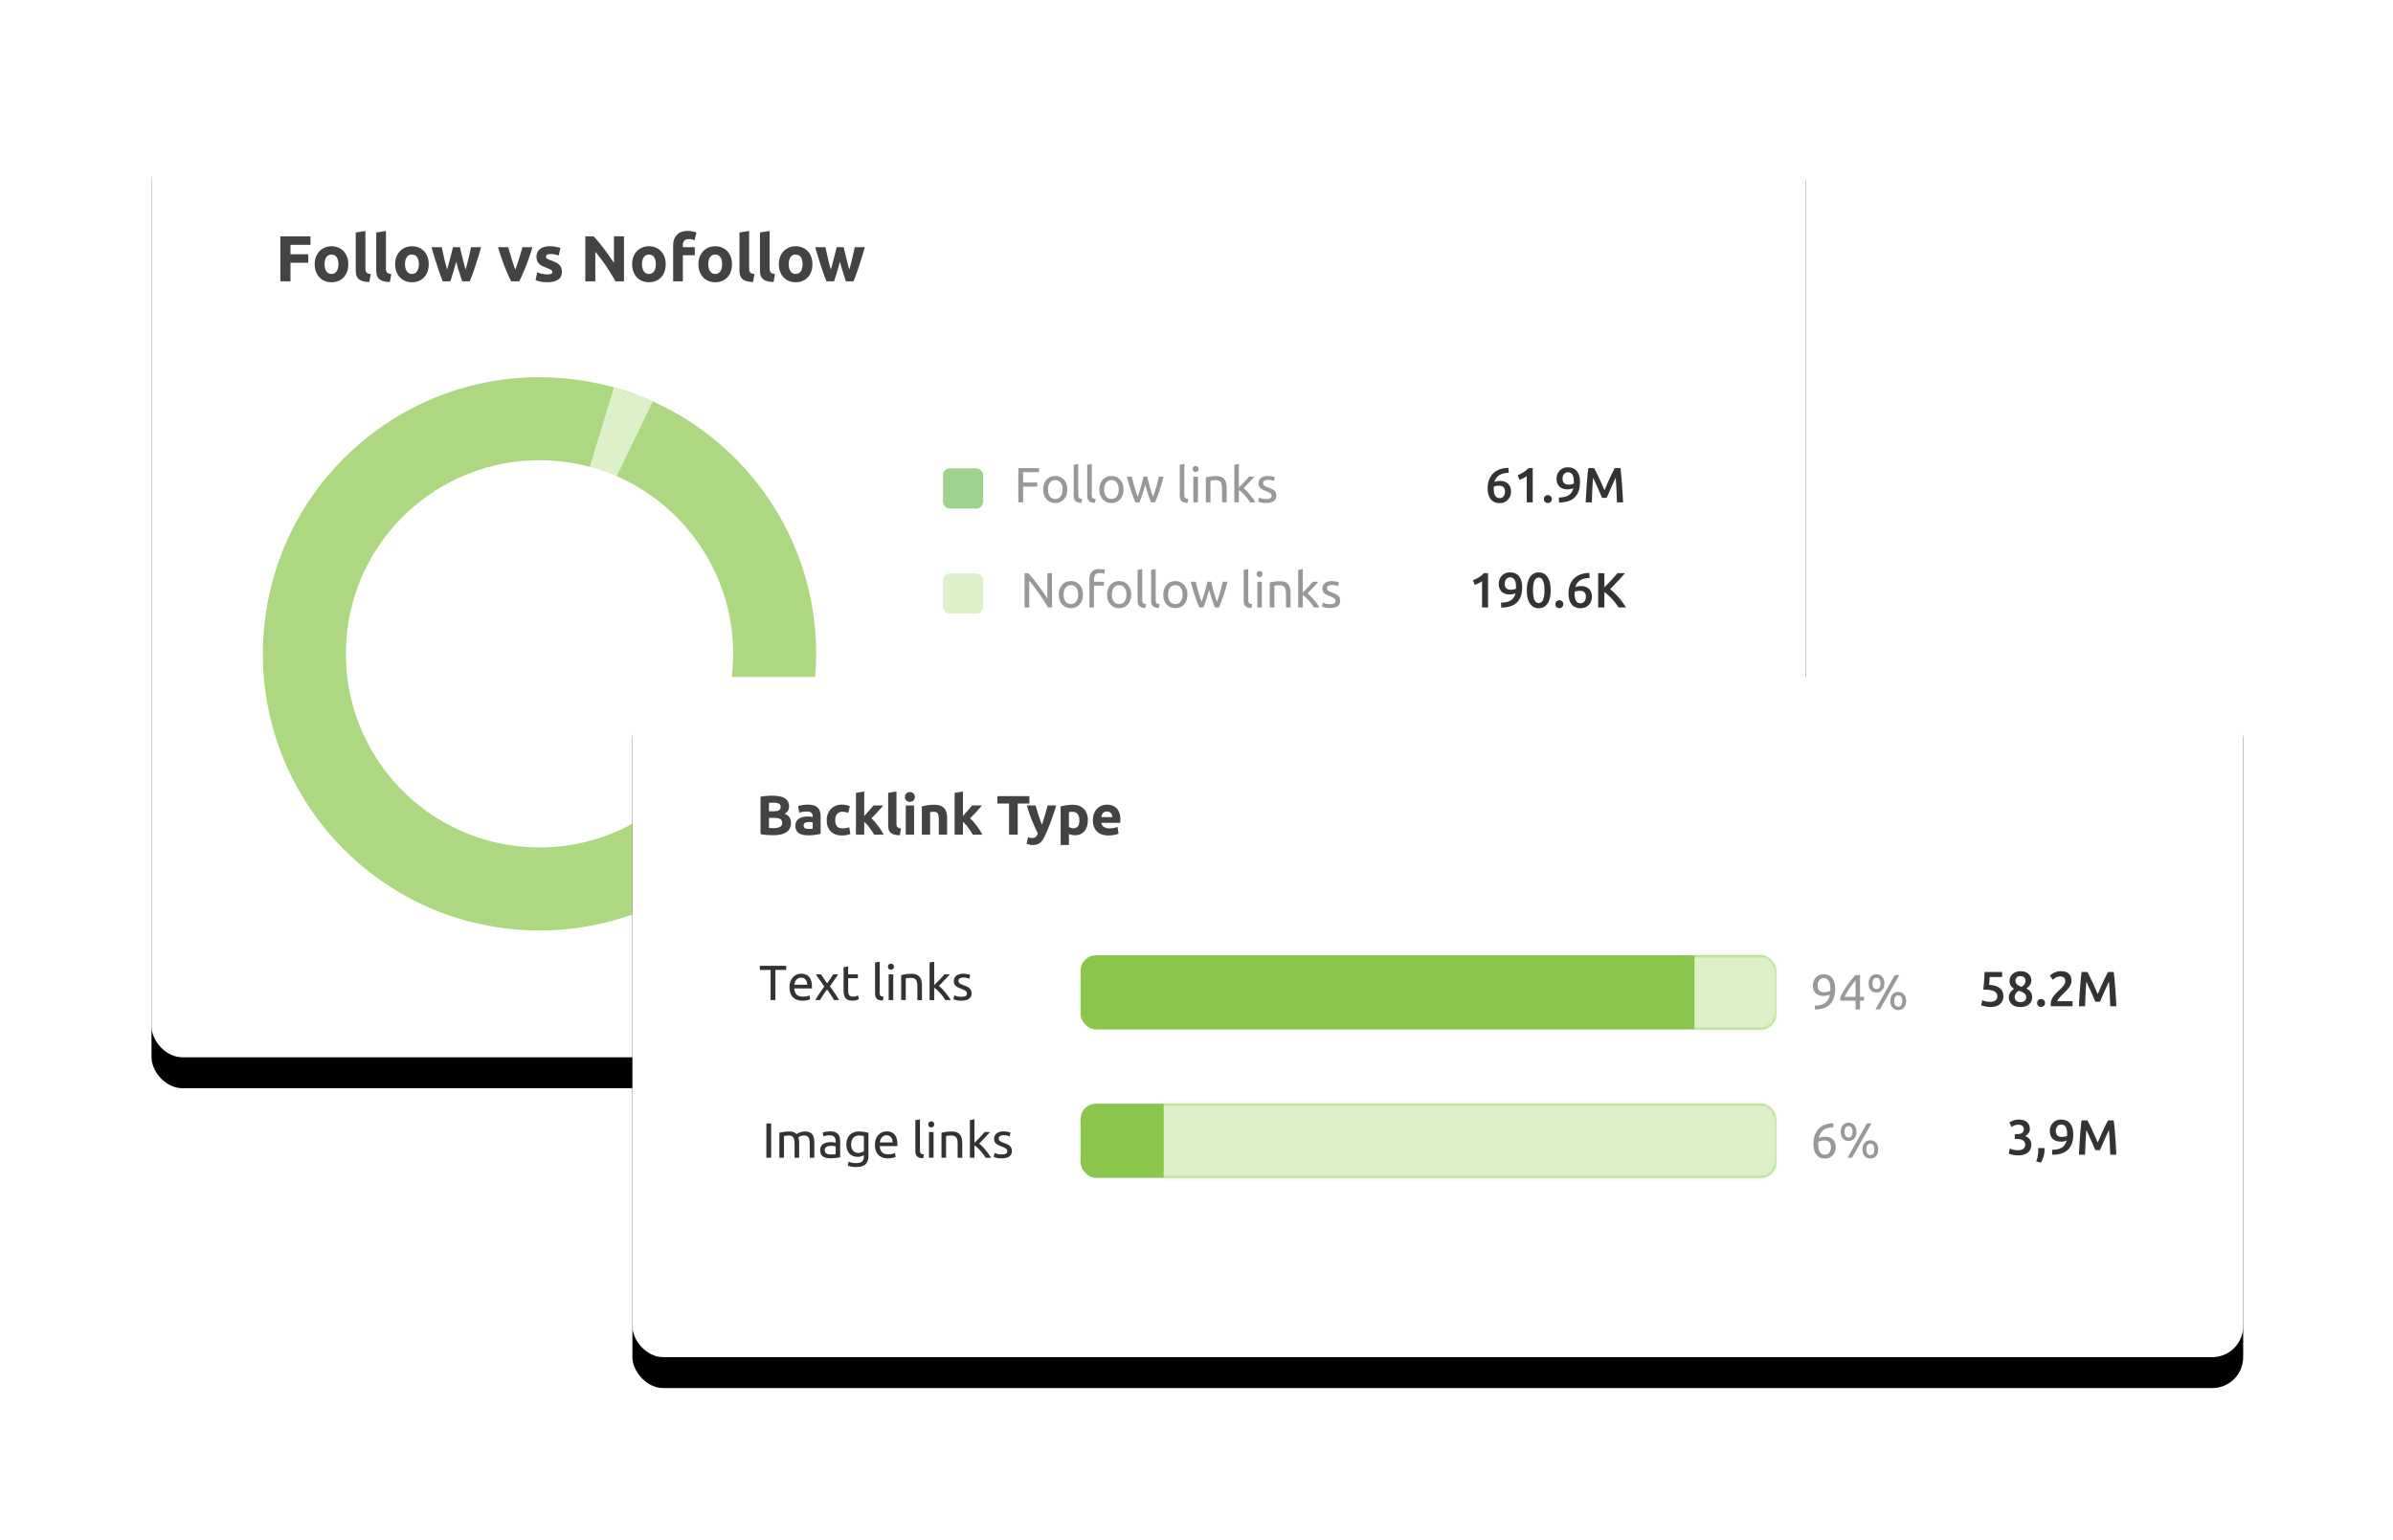 <svg xmlns="http://www.w3.org/2000/svg" xmlns:xlink="http://www.w3.org/1999/xlink" width="774" height="498"><defs><rect id="b" width="535" height="303" x="0" y="0" rx="10"/><rect id="d" width="521" height="220" x="0" y="0" rx="10"/><rect id="e" width="225" height="24" x="0" y=".5" rx="5"/><rect id="g" width="225" height="24" x="0" y=".5" rx="5"/><filter id="a" width="129.3%" height="151.8%" x="-14.7%" y="-22.6%" filterUnits="objectBoundingBox"><feMorphology in="SourceAlpha" operator="dilate" radius="3.5" result="shadowSpreadOuter1"/><feOffset dy="10" in="shadowSpreadOuter1" result="shadowOffsetOuter1"/><feGaussianBlur in="shadowOffsetOuter1" result="shadowBlurOuter1" stdDeviation="21"/><feColorMatrix in="shadowBlurOuter1" values="0 0 0 0 0.682 0 0 0 0 0.698 0 0 0 0 0.729 0 0 0 0.18 0"/></filter><filter id="c" width="130.1%" height="171.4%" x="-15.1%" y="-31.1%" filterUnits="objectBoundingBox"><feMorphology in="SourceAlpha" operator="dilate" radius="3.5" result="shadowSpreadOuter1"/><feOffset dy="10" in="shadowSpreadOuter1" result="shadowOffsetOuter1"/><feGaussianBlur in="shadowOffsetOuter1" result="shadowBlurOuter1" stdDeviation="21"/><feColorMatrix in="shadowBlurOuter1" values="0 0 0 0 0.682 0 0 0 0 0.698 0 0 0 0 0.729 0 0 0 0.18 0"/></filter></defs><g fill="none" fill-rule="evenodd" transform="translate(49 39)"><use fill="#000" filter="url(#a)" xlink:href="#b"/><use fill="#FFF" xlink:href="#b"/><path fill="#434343" fill-rule="nonzero" d="M44.956 52v-6.006h5.754v-2.751h-5.754v-3.045h6.468v-2.751H41.68V52h3.276zm13.272.294c.826 0 1.571-.14 2.236-.42a4.906 4.906 0 001.712-1.186 5.178 5.178 0 001.092-1.848c.252-.721.378-1.516.378-2.384 0-.868-.133-1.659-.399-2.373-.266-.714-.637-1.323-1.113-1.827s-1.047-.896-1.712-1.176a5.597 5.597 0 00-2.194-.42c-.784 0-1.509.14-2.174.42a5.099 5.099 0 00-1.721 1.176 5.381 5.381 0 00-1.134 1.827c-.274.714-.41 1.505-.41 2.373 0 .868.133 1.663.399 2.384.266.72.637 1.337 1.113 1.848.476.51 1.047.906 1.712 1.186.664.28 1.403.42 2.215.42zm0-2.688c-.714 0-1.267-.284-1.659-.85-.392-.567-.588-1.334-.588-2.3 0-.966.196-1.726.588-2.278.392-.554.945-.83 1.659-.83.714 0 1.263.276 1.648.83.386.552.578 1.312.578 2.278s-.192 1.733-.578 2.3c-.385.567-.934.85-1.648.85zm12.243 2.604l.441-2.583c-.378-.028-.679-.091-.903-.189a1.28 1.28 0 01-.514-.378c-.12-.154-.2-.343-.242-.567a4.123 4.123 0 01-.063-.756V35.704l-3.129.504v12.159c0 .588.06 1.116.178 1.585.12.47.344.868.672 1.197.33.33.777.585 1.344.767.567.182 1.306.28 2.216.294zm6.636 0l.441-2.583c-.378-.028-.679-.091-.903-.189-.224-.098-.396-.224-.515-.378s-.199-.343-.241-.567a4.123 4.123 0 01-.063-.756V35.704l-3.129.504v12.159c0 .588.06 1.116.178 1.585.12.47.343.868.672 1.197.33.33.778.585 1.345.767.566.182 1.305.28 2.215.294zm7.14.084c.826 0 1.572-.14 2.236-.42a4.906 4.906 0 001.712-1.186 5.178 5.178 0 001.092-1.848c.252-.721.378-1.516.378-2.384 0-.868-.133-1.659-.399-2.373-.266-.714-.637-1.323-1.113-1.827s-1.047-.896-1.712-1.176a5.597 5.597 0 00-2.194-.42c-.784 0-1.508.14-2.173.42-.666.28-1.24.672-1.722 1.176a5.381 5.381 0 00-1.134 1.827c-.274.714-.41 1.505-.41 2.373 0 .868.133 1.663.399 2.384.266.72.637 1.337 1.113 1.848.476.51 1.047.906 1.712 1.186.665.28 1.403.42 2.215.42zm0-2.688c-.714 0-1.267-.284-1.659-.85-.392-.567-.588-1.334-.588-2.3 0-.966.196-1.726.588-2.278.392-.554.945-.83 1.659-.83.714 0 1.264.276 1.648.83.386.552.578 1.312.578 2.278s-.192 1.733-.578 2.3c-.385.567-.934.85-1.648.85zM96.658 52c.35-1.064.683-2.121.998-3.171.314-1.05.612-2.107.892-3.171.28 1.064.588 2.121.924 3.171.336 1.05.679 2.107 1.029 3.171h2.436c.252-.588.529-1.288.83-2.1.3-.812.609-1.697.924-2.656.314-.96.636-1.974.965-3.046.33-1.07.648-2.152.956-3.244h-3.255l-.367 1.648c-.133.595-.273 1.208-.42 1.838-.147.63-.305 1.263-.473 1.9-.168.637-.336 1.25-.504 1.838a61.123 61.123 0 01-.525-1.89c-.168-.644-.329-1.277-.483-1.9-.154-.623-.301-1.226-.441-1.806a96.524 96.524 0 01-.378-1.628h-2.268a57.735 57.735 0 01-.389 1.627 207.252 207.252 0 01-.966 3.707 83.924 83.924 0 01-.535 1.89c-.168-.588-.333-1.2-.493-1.838a147.64 147.64 0 01-.882-3.738l-.368-1.648h-3.297c.308 1.092.627 2.173.956 3.244.328 1.072.65 2.087.965 3.046.316.959.62 1.844.914 2.656.294.812.567 1.512.819 2.1h2.436zm22.281 0c.714-1.4 1.439-3.038 2.174-4.914a77.533 77.533 0 002.089-6.132h-3.234c-.14.546-.305 1.137-.493 1.774-.19.638-.385 1.281-.588 1.933-.204.65-.41 1.284-.62 1.9-.21.616-.406 1.176-.588 1.68a35.187 35.187 0 01-.599-1.68 136.177 136.177 0 01-1.196-3.832 47.527 47.527 0 01-.494-1.775h-3.318a77.118 77.118 0 002.09 6.132c.734 1.876 1.459 3.514 2.173 4.914h2.604zm9.093.294c1.498 0 2.657-.28 3.475-.84.82-.56 1.229-1.386 1.229-2.478 0-.462-.053-.868-.157-1.218a2.487 2.487 0 00-.546-.956c-.26-.287-.613-.552-1.061-.797a12.81 12.81 0 00-1.701-.746 10.227 10.227 0 01-.83-.347 3.557 3.557 0 01-.514-.294.71.71 0 01-.252-.283.846.846 0 01-.063-.336c0-.546.49-.819 1.47-.819.532 0 1.012.049 1.439.147.427.098.822.21 1.186.336l.546-2.436c-.364-.14-.854-.27-1.47-.389a10.251 10.251 0 00-1.932-.178c-1.344 0-2.401.301-3.171.903-.77.602-1.155 1.421-1.155 2.457 0 .532.077.987.231 1.365.154.378.371.704.651.976.28.273.62.508 1.019.704.398.196.843.385 1.333.567.63.238 1.099.451 1.407.64.308.19.462.41.462.662 0 .322-.119.539-.357.651-.238.112-.644.168-1.218.168-.546 0-1.099-.06-1.659-.178a10.37 10.37 0 01-1.638-.494l-.525 2.541c.252.112.704.252 1.355.42.65.168 1.466.252 2.446.252zM143.551 52v-9.534c1.232 1.442 2.394 2.975 3.486 4.599s2.107 3.269 3.045 4.935h2.751V37.447h-3.255v8.589a123.084 123.084 0 00-1.617-2.363 72.887 72.887 0 00-1.733-2.373 61.46 61.46 0 00-1.711-2.152 25.66 25.66 0 00-1.533-1.701h-2.667V52h3.234zm17.346.294c.826 0 1.572-.14 2.237-.42a4.911 4.911 0 001.711-1.186 5.178 5.178 0 001.092-1.848c.252-.721.378-1.516.378-2.384 0-.868-.133-1.659-.399-2.373-.266-.714-.637-1.323-1.113-1.827s-1.047-.896-1.712-1.176a5.597 5.597 0 00-2.194-.42c-.784 0-1.508.14-2.173.42-.665.28-1.24.672-1.722 1.176a5.381 5.381 0 00-1.134 1.827c-.273.714-.41 1.505-.41 2.373 0 .868.133 1.663.399 2.384.266.72.637 1.337 1.113 1.848.476.51 1.047.906 1.712 1.186.665.28 1.403.42 2.215.42zm0-2.688c-.714 0-1.267-.284-1.659-.85-.392-.567-.588-1.334-.588-2.3 0-.966.196-1.726.588-2.278.392-.554.945-.83 1.659-.83.714 0 1.264.276 1.649.83.385.552.577 1.312.577 2.278s-.192 1.733-.577 2.3c-.385.567-.935.85-1.649.85zM171.859 52v-8.442h3.864v-2.604h-3.864v-.546c0-.294.031-.567.094-.819.064-.252.168-.469.315-.651.148-.182.35-.325.61-.43.259-.105.577-.158.955-.158.28 0 .584.032.913.095.33.063.634.157.914.283l.609-2.499a7.722 7.722 0 00-1.134-.346 6.798 6.798 0 00-1.617-.179c-1.582 0-2.775.42-3.58 1.26-.805.84-1.208 1.974-1.208 3.402V52h3.129zm10.479.294c.826 0 1.572-.14 2.237-.42a4.911 4.911 0 001.711-1.186 5.178 5.178 0 001.092-1.848c.252-.721.378-1.516.378-2.384 0-.868-.133-1.659-.399-2.373-.266-.714-.637-1.323-1.113-1.827s-1.047-.896-1.712-1.176a5.597 5.597 0 00-2.194-.42c-.784 0-1.508.14-2.173.42-.665.28-1.24.672-1.722 1.176a5.368 5.368 0 00-1.135 1.827c-.272.714-.409 1.505-.409 2.373 0 .868.133 1.663.399 2.384.266.72.637 1.337 1.113 1.848.476.51 1.047.906 1.712 1.186.665.28 1.403.42 2.215.42zm0-2.688c-.714 0-1.267-.284-1.659-.85-.392-.567-.588-1.334-.588-2.3 0-.966.196-1.726.588-2.278.392-.554.945-.83 1.659-.83.714 0 1.263.276 1.649.83.385.552.577 1.312.577 2.278s-.192 1.733-.577 2.3c-.386.567-.935.85-1.649.85zm12.243 2.604l.441-2.583c-.378-.028-.679-.091-.903-.189a1.28 1.28 0 01-.514-.378c-.12-.154-.2-.343-.242-.567a4.123 4.123 0 01-.063-.756V35.704l-3.129.504v12.159c0 .588.06 1.116.179 1.585.119.47.343.868.672 1.197.329.33.776.585 1.344.767.566.182 1.305.28 2.215.294zm6.636 0l.441-2.583c-.378-.028-.679-.091-.903-.189a1.28 1.28 0 01-.514-.378c-.12-.154-.2-.343-.242-.567a4.123 4.123 0 01-.063-.756V35.704l-3.129.504v12.159c0 .588.06 1.116.179 1.585.119.47.343.868.672 1.197.329.33.777.585 1.344.767.566.182 1.305.28 2.215.294zm7.14.084c.826 0 1.572-.14 2.237-.42a4.911 4.911 0 001.711-1.186 5.178 5.178 0 001.092-1.848c.252-.721.378-1.516.378-2.384 0-.868-.133-1.659-.399-2.373-.266-.714-.637-1.323-1.113-1.827s-1.047-.896-1.712-1.176a5.593 5.593 0 00-2.194-.42c-.784 0-1.508.14-2.173.42-.666.28-1.24.672-1.722 1.176a5.399 5.399 0 00-1.135 1.827c-.273.714-.409 1.505-.409 2.373 0 .868.133 1.663.399 2.384.266.72.637 1.337 1.113 1.848a4.92 4.92 0 001.712 1.186c.665.28 1.403.42 2.215.42zm0-2.688c-.714 0-1.267-.284-1.659-.85-.392-.567-.588-1.334-.588-2.3 0-.966.196-1.726.588-2.278.392-.554.945-.83 1.659-.83.714 0 1.263.276 1.649.83.385.552.577 1.312.577 2.278s-.192 1.733-.577 2.3c-.386.567-.935.85-1.649.85zM220.768 52c.35-1.064.683-2.121.998-3.171.315-1.05.612-2.107.892-3.171.28 1.064.588 2.121.924 3.171.336 1.05.679 2.107 1.029 3.171h2.436c.252-.588.529-1.288.83-2.1.3-.812.608-1.697.923-2.656a165.827 165.827 0 001.922-6.29h-3.255l-.368 1.648c-.132.595-.272 1.208-.42 1.838-.147.63-.304 1.263-.472 1.9-.168.637-.336 1.25-.504 1.838a61.123 61.123 0 01-.525-1.89c-.168-.644-.329-1.277-.483-1.9-.154-.623-.301-1.226-.441-1.806a96.524 96.524 0 01-.378-1.628h-2.268a61.227 61.227 0 01-.388 1.627c-.148.582-.302 1.184-.463 1.806-.16.623-.328 1.257-.504 1.901a83.924 83.924 0 01-.535 1.89c-.168-.588-.332-1.2-.493-1.838-.161-.637-.315-1.27-.463-1.9-.147-.63-.286-1.242-.42-1.838l-.367-1.648h-3.297a156.262 156.262 0 001.922 6.29c.315.959.619 1.844.913 2.656.294.812.567 1.512.819 2.1h2.436z"/><g transform="translate(30 77)"><path fill="#ADD781" d="M184.754 101.741c3.447-49.294-33.719-92.048-83.013-95.495C52.447 2.799 9.693 39.965 6.246 89.259c-3.007 43 24.89 81.024 64.784 92.321a89.875 89.875 0 0018.229 3.174c49.294 3.447 92.048-33.719 95.495-83.013z"/><path fill="#DDF0C9" d="M132.145 13.851c-3.336-1.6-8.76-3.34-12.562-4.54L94.199 92.51l37.946-78.658z"/><circle cx="95.5" cy="95.5" r="62.631" fill="#FFF" transform="rotate(-86 95.5 95.5)"/></g><g transform="translate(256 108.5)"><path fill="#333" fill-rule="nonzero" d="M27.896 49v-8.656c.299.341.624.736.976 1.184.352.448.715.925 1.088 1.432.373.507.75 1.032 1.128 1.576.379.544.744 1.08 1.096 1.608.352.528.68 1.037.984 1.528.304.49.573.933.808 1.328h1.296V37.912h-1.52v8.208c-.341-.565-.76-1.21-1.256-1.936a73.13 73.13 0 00-3.28-4.408c-.57-.71-1.107-1.33-1.608-1.864h-1.232V49h1.52zm13.472.208c.565 0 1.088-.104 1.568-.312.48-.208.893-.504 1.24-.888s.616-.843.808-1.376a5.26 5.26 0 00.288-1.792c0-.65-.096-1.245-.288-1.784-.192-.539-.461-1-.808-1.384a3.557 3.557 0 00-1.24-.888 3.902 3.902 0 00-1.568-.312c-.565 0-1.088.104-1.568.312-.48.208-.893.504-1.24.888s-.616.845-.808 1.384a5.282 5.282 0 00-.288 1.784c0 .661.096 1.259.288 1.792.192.533.461.992.808 1.376.347.384.76.68 1.24.888.48.208 1.003.312 1.568.312zm0-1.312c-.725 0-1.299-.275-1.72-.824-.421-.55-.632-1.293-.632-2.232 0-.939.21-1.683.632-2.232.421-.55.995-.824 1.72-.824s1.299.275 1.72.824c.421.55.632 1.293.632 2.232 0 .939-.21 1.683-.632 2.232-.421.55-.995.824-1.72.824zM48.856 49v-7.072h3.2V40.68h-3.2v-.72c0-.64.139-1.15.416-1.528.277-.379.763-.568 1.456-.568.341 0 .63.03.864.088.235.059.416.12.544.184l.272-1.28a4.087 4.087 0 00-.664-.176 5.737 5.737 0 00-1.128-.096c-1.12 0-1.941.29-2.464.872-.523.581-.784 1.405-.784 2.472V49h1.488zm8.128.208c.565 0 1.088-.104 1.568-.312.48-.208.893-.504 1.24-.888s.616-.843.808-1.376a5.26 5.26 0 00.288-1.792c0-.65-.096-1.245-.288-1.784-.192-.539-.461-1-.808-1.384a3.557 3.557 0 00-1.24-.888 3.902 3.902 0 00-1.568-.312c-.565 0-1.088.104-1.568.312-.48.208-.893.504-1.24.888s-.616.845-.808 1.384a5.282 5.282 0 00-.288 1.784c0 .661.096 1.259.288 1.792.192.533.461.992.808 1.376.347.384.76.68 1.24.888.48.208 1.003.312 1.568.312zm0-1.312c-.725 0-1.299-.275-1.72-.824-.421-.55-.632-1.293-.632-2.232 0-.939.21-1.683.632-2.232.421-.55.995-.824 1.72-.824s1.299.275 1.72.824c.421.55.632 1.293.632 2.232 0 .939-.21 1.683-.632 2.232-.421.55-.995.824-1.72.824zm8.496 1.264l.208-1.248a3.953 3.953 0 01-.592-.12.895.895 0 01-.384-.216.837.837 0 01-.208-.384 2.398 2.398 0 01-.064-.608v-10l-1.488.256v9.984c0 .79.192 1.37.576 1.744.384.373 1.035.57 1.952.592zm4.368 0l.208-1.248a3.953 3.953 0 01-.592-.12.895.895 0 01-.384-.216.837.837 0 01-.208-.384 2.398 2.398 0 01-.064-.608v-10l-1.488.256v9.984c0 .79.192 1.37.576 1.744.384.373 1.035.57 1.952.592zm5.312.048c.565 0 1.088-.104 1.568-.312.48-.208.893-.504 1.24-.888s.616-.843.808-1.376a5.26 5.26 0 00.288-1.792c0-.65-.096-1.245-.288-1.784-.192-.539-.461-1-.808-1.384a3.557 3.557 0 00-1.24-.888 3.902 3.902 0 00-1.568-.312c-.565 0-1.088.104-1.568.312-.48.208-.893.504-1.24.888s-.616.845-.808 1.384a5.282 5.282 0 00-.288 1.784c0 .661.096 1.259.288 1.792.192.533.461.992.808 1.376.347.384.76.68 1.24.888.48.208 1.003.312 1.568.312zm0-1.312c-.725 0-1.299-.275-1.72-.824-.421-.55-.632-1.293-.632-2.232 0-.939.21-1.683.632-2.232.421-.55.995-.824 1.72-.824s1.299.275 1.72.824c.421.55.632 1.293.632 2.232 0 .939-.21 1.683-.632 2.232-.421.55-.995.824-1.72.824zM84.232 49a59.29 59.29 0 00.944-2.632c.33-.987.635-2.013.912-3.08a43.37 43.37 0 00.92 3.08c.336.987.653 1.864.952 2.632h1.296c.49-1.099.97-2.352 1.44-3.76s.912-2.928 1.328-4.56h-1.536a44.152 44.152 0 01-.384 1.632 57.496 57.496 0 01-1 3.456 24.2 24.2 0 01-.504 1.424 39.896 39.896 0 01-.536-1.592 62.57 62.57 0 01-.952-3.376 31.669 31.669 0 01-.352-1.544h-1.232c-.107.48-.232.995-.376 1.544a99 99 0 01-.456 1.68c-.16.57-.328 1.136-.504 1.696s-.355 1.09-.536 1.592c-.16-.405-.33-.88-.512-1.424a37.99 37.99 0 01-.52-1.696 71.622 71.622 0 01-.472-1.76c-.15-.587-.277-1.13-.384-1.632h-1.6a66.191 66.191 0 001.328 4.56c.47 1.408.95 2.661 1.44 3.76h1.296zm15.552.16l.208-1.248a3.953 3.953 0 01-.592-.12.895.895 0 01-.384-.216.837.837 0 01-.208-.384 2.398 2.398 0 01-.064-.608v-10l-1.488.256v9.984c0 .79.192 1.37.576 1.744.384.373 1.035.57 1.952.592zm2.608-9.984a.955.955 0 00.68-.264c.187-.176.28-.413.28-.712s-.093-.536-.28-.712a.955.955 0 00-.68-.264.955.955 0 00-.68.264c-.187.176-.28.413-.28.712s.093.536.28.712a.955.955 0 00.68.264zm.752 9.824v-8.32h-1.488V49h1.488zm4.048 0v-7.024c.053-.01.141-.027.264-.048.123-.021.261-.04.416-.056a10.962 10.962 0 01.984-.056c.395 0 .725.05.992.152.267.101.48.264.64.488.16.224.275.517.344.88.07.363.104.8.104 1.312V49h1.488v-4.672c0-.565-.053-1.083-.16-1.552a3.024 3.024 0 00-.552-1.208 2.574 2.574 0 00-1.048-.784c-.437-.187-.987-.28-1.648-.28-.736 0-1.387.048-1.952.144-.565.096-1.019.187-1.36.272V49h1.488zm9.184 0v-4c.299.203.613.453.944.752.33.299.656.627.976.984.32.357.627.73.92 1.12.293.39.552.77.776 1.144h1.744a14.25 14.25 0 00-.784-1.208c-.31-.432-.637-.859-.984-1.28a18.03 18.03 0 00-1.056-1.176 9.826 9.826 0 00-1.016-.912l.888-.92c.315-.325.627-.65.936-.976.31-.325.608-.648.896-.968.288-.32.555-.613.8-.88h-1.744c-.192.224-.421.483-.688.776-.267.293-.55.6-.848.92-.299.32-.603.635-.912.944l-.848.848v-7.584l-1.488.256V49h1.488zm8.8.192c1.056 0 1.87-.197 2.44-.592.57-.395.856-.976.856-1.744 0-.395-.059-.728-.176-1a1.924 1.924 0 00-.504-.696 3.319 3.319 0 00-.792-.504c-.31-.144-.661-.29-1.056-.44a10.557 10.557 0 01-.768-.304 2.64 2.64 0 01-.536-.312c-.144-.112-.25-.237-.32-.376s-.104-.299-.104-.48c0-.352.155-.61.464-.776a2.28 2.28 0 011.088-.248c.48 0 .89.045 1.232.136.341.09.592.179.752.264l.272-1.28a6.133 6.133 0 00-.896-.232 9.434 9.434 0 00-.656-.096 6.166 6.166 0 00-.704-.04c-.939 0-1.68.216-2.224.648-.544.432-.816 1.016-.816 1.752 0 .373.064.688.192.944s.299.475.512.656c.213.181.467.339.76.472.293.133.6.264.92.392.661.267 1.136.507 1.424.72.288.213.432.501.432.864 0 .352-.147.608-.44.768-.293.16-.744.24-1.352.24-.619 0-1.115-.064-1.488-.192s-.645-.224-.816-.288l-.272 1.28c.15.064.432.157.848.28.416.123.992.184 1.728.184z" opacity=".5"/><rect width="13" height="13" y="38" fill="#DDF0C9" rx="2.186"/><path fill="#333" fill-rule="nonzero" d="M25.928 15V9.896h4.56V8.584h-4.56V5.24h5.136V3.912h-6.688V15h1.552zm10.384.208c.565 0 1.088-.104 1.568-.312.48-.208.893-.504 1.24-.888s.616-.843.808-1.376a5.26 5.26 0 00.288-1.792c0-.65-.096-1.245-.288-1.784-.192-.539-.461-1-.808-1.384a3.557 3.557 0 00-1.24-.888 3.902 3.902 0 00-1.568-.312c-.565 0-1.088.104-1.568.312-.48.208-.893.504-1.24.888s-.616.845-.808 1.384a5.282 5.282 0 00-.288 1.784c0 .661.096 1.259.288 1.792.192.533.461.992.808 1.376.347.384.76.68 1.24.888.48.208 1.003.312 1.568.312zm0-1.312c-.725 0-1.299-.275-1.72-.824-.421-.55-.632-1.293-.632-2.232 0-.939.21-1.683.632-2.232.421-.55.995-.824 1.72-.824s1.299.275 1.72.824c.421.55.632 1.293.632 2.232 0 .939-.21 1.683-.632 2.232-.421.55-.995.824-1.72.824zm8.496 1.264l.208-1.248a3.953 3.953 0 01-.592-.12.895.895 0 01-.384-.216.837.837 0 01-.208-.384 2.398 2.398 0 01-.064-.608v-10l-1.488.256v9.984c0 .79.192 1.37.576 1.744.384.373 1.035.57 1.952.592zm4.368 0l.208-1.248a3.953 3.953 0 01-.592-.12.895.895 0 01-.384-.216.837.837 0 01-.208-.384 2.398 2.398 0 01-.064-.608v-10l-1.488.256v9.984c0 .79.192 1.37.576 1.744.384.373 1.035.57 1.952.592zm5.312.048c.565 0 1.088-.104 1.568-.312.48-.208.893-.504 1.24-.888s.616-.843.808-1.376a5.26 5.26 0 00.288-1.792c0-.65-.096-1.245-.288-1.784-.192-.539-.461-1-.808-1.384a3.557 3.557 0 00-1.24-.888 3.902 3.902 0 00-1.568-.312c-.565 0-1.088.104-1.568.312-.48.208-.893.504-1.24.888s-.616.845-.808 1.384a5.282 5.282 0 00-.288 1.784c0 .661.096 1.259.288 1.792.192.533.461.992.808 1.376.347.384.76.68 1.24.888.48.208 1.003.312 1.568.312zm0-1.312c-.725 0-1.299-.275-1.72-.824-.421-.55-.632-1.293-.632-2.232 0-.939.21-1.683.632-2.232.421-.55.995-.824 1.72-.824s1.299.275 1.72.824c.421.55.632 1.293.632 2.232 0 .939-.21 1.683-.632 2.232-.421.55-.995.824-1.72.824zM63.56 15a59.29 59.29 0 00.944-2.632c.33-.987.635-2.013.912-3.08a43.37 43.37 0 00.92 3.08c.336.987.653 1.864.952 2.632h1.296c.49-1.099.97-2.352 1.44-3.76s.912-2.928 1.328-4.56h-1.536a44.152 44.152 0 01-.384 1.632 57.496 57.496 0 01-1 3.456 24.2 24.2 0 01-.504 1.424 39.896 39.896 0 01-.536-1.592 62.57 62.57 0 01-.952-3.376 31.669 31.669 0 01-.352-1.544h-1.232c-.107.48-.232.995-.376 1.544a99 99 0 01-.456 1.68c-.16.57-.328 1.136-.504 1.696s-.355 1.09-.536 1.592c-.16-.405-.33-.88-.512-1.424a37.99 37.99 0 01-.52-1.696 71.622 71.622 0 01-.472-1.76c-.15-.587-.277-1.13-.384-1.632h-1.6a66.191 66.191 0 001.328 4.56c.47 1.408.95 2.661 1.44 3.76h1.296zm15.552.16l.208-1.248a3.953 3.953 0 01-.592-.12.895.895 0 01-.384-.216.837.837 0 01-.208-.384 2.398 2.398 0 01-.064-.608v-10l-1.488.256v9.984c0 .79.192 1.37.576 1.744.384.373 1.035.57 1.952.592zm2.608-9.984a.955.955 0 00.68-.264c.187-.176.28-.413.28-.712s-.093-.536-.28-.712a.955.955 0 00-.68-.264.955.955 0 00-.68.264c-.187.176-.28.413-.28.712s.093.536.28.712a.955.955 0 00.68.264zM82.472 15V6.68h-1.488V15h1.488zm4.048 0V7.976c.053-.01.141-.027.264-.048.123-.021.261-.04.416-.056a10.962 10.962 0 01.984-.056c.395 0 .725.05.992.152.267.101.48.264.64.488.16.224.275.517.344.88.07.363.104.8.104 1.312V15h1.488v-4.672c0-.565-.053-1.083-.16-1.552a3.024 3.024 0 00-.552-1.208 2.574 2.574 0 00-1.048-.784c-.437-.187-.987-.28-1.648-.28-.736 0-1.387.048-1.952.144-.565.096-1.019.187-1.36.272V15h1.488zm9.184 0v-4c.299.203.613.453.944.752.33.299.656.627.976.984.32.357.627.73.92 1.12.293.39.552.77.776 1.144h1.744a14.25 14.25 0 00-.784-1.208c-.31-.432-.637-.859-.984-1.28a18.03 18.03 0 00-1.056-1.176 9.826 9.826 0 00-1.016-.912l.888-.92c.315-.325.627-.65.936-.976.31-.325.608-.648.896-.968.288-.32.555-.613.8-.88H99c-.192.224-.421.483-.688.776-.267.293-.55.6-.848.92-.299.32-.603.635-.912.944l-.848.848V2.584l-1.488.256V15h1.488zm8.8.192c1.056 0 1.87-.197 2.44-.592.57-.395.856-.976.856-1.744 0-.395-.059-.728-.176-1a1.924 1.924 0 00-.504-.696 3.319 3.319 0 00-.792-.504c-.31-.144-.661-.29-1.056-.44a10.557 10.557 0 01-.768-.304 2.64 2.64 0 01-.536-.312c-.144-.112-.25-.237-.32-.376s-.104-.299-.104-.48c0-.352.155-.61.464-.776a2.28 2.28 0 011.088-.248c.48 0 .89.045 1.232.136.341.09.592.179.752.264l.272-1.28a6.133 6.133 0 00-.896-.232 9.434 9.434 0 00-.656-.096 6.166 6.166 0 00-.704-.04c-.939 0-1.68.216-2.224.648-.544.432-.816 1.016-.816 1.752 0 .373.064.688.192.944s.299.475.512.656c.213.181.467.339.76.472.293.133.6.264.92.392.661.267 1.136.507 1.424.72.288.213.432.501.432.864 0 .352-.147.608-.44.768-.293.16-.744.24-1.352.24-.619 0-1.115-.064-1.488-.192s-.645-.224-.816-.288l-.272 1.28c.15.064.432.157.848.28.416.123.992.184 1.728.184z" opacity=".5"/><rect width="13" height="13" y="4" fill="#9CD48D" rx="2.186"/></g><path fill="#333" fill-rule="nonzero" d="M432.296 157.5v-11.088h-1.36a7.736 7.736 0 01-1.656 1.36c-.624.384-1.245.699-1.864.944l.592 1.472a11.18 11.18 0 001.264-.528c.437-.213.8-.432 1.088-.656v8.496h1.936zm4.272.032c2.293-.01 3.995-.57 5.104-1.68 1.11-1.11 1.664-2.741 1.664-4.896 0-1.525-.333-2.707-1-3.544-.667-.837-1.65-1.256-2.952-1.256-.63 0-1.173.115-1.632.344-.459.23-.837.525-1.136.888a3.59 3.59 0 00-.656 1.192 4.137 4.137 0 00-.208 1.272c0 .48.07.928.208 1.344.139.416.355.781.648 1.096.293.315.672.56 1.136.736.464.176 1.027.264 1.688.264a4.418 4.418 0 001.744-.368c-.139.555-.341 1.021-.608 1.4a3.244 3.244 0 01-.984.92c-.39.235-.843.405-1.36.512a8.6 8.6 0 01-1.736.16l.08 1.616zm3.088-5.776c-.672 0-1.165-.165-1.48-.496-.315-.33-.472-.821-.472-1.472 0-.224.032-.453.096-.688.064-.235.165-.453.304-.656.139-.203.317-.368.536-.496.219-.128.483-.192.792-.192.373 0 .685.083.936.248.25.165.448.39.592.672.144.283.245.613.304.992s.088.781.088 1.208v.224c0 .085-.005.187-.016.304-.213.117-.47.205-.768.264a4.7 4.7 0 01-.912.088zm9.04 5.984c1.205 0 2.15-.499 2.832-1.496.683-.997 1.024-2.43 1.024-4.296 0-1.867-.341-3.299-1.024-4.296-.683-.997-1.627-1.496-2.832-1.496-.597 0-1.133.128-1.608.384-.475.256-.88.63-1.216 1.12-.336.49-.592 1.096-.768 1.816-.176.72-.264 1.544-.264 2.472 0 1.867.341 3.299 1.024 4.296.683.997 1.627 1.496 2.832 1.496zm0-1.68a1.29 1.29 0 01-.888-.32c-.24-.213-.432-.504-.576-.872-.144-.368-.245-.803-.304-1.304s-.088-1.04-.088-1.616c0-.576.03-1.115.088-1.616.059-.501.16-.936.304-1.304s.336-.659.576-.872c.24-.213.536-.32.888-.32s.645.107.88.32c.235.213.424.504.568.872.144.368.248.803.312 1.304s.096 1.04.096 1.616c0 .576-.032 1.115-.096 1.616-.064.501-.168.936-.312 1.304s-.333.659-.568.872c-.235.213-.528.32-.88.32zm6.672 1.648c.352 0 .653-.117.904-.352.25-.235.376-.539.376-.912s-.125-.68-.376-.92a1.26 1.26 0 00-.904-.36c-.363 0-.667.12-.912.36s-.368.547-.368.92.123.677.368.912.55.352.912.352zm6.864.032c.63 0 1.173-.115 1.632-.344.459-.23.84-.523 1.144-.88.304-.357.528-.755.672-1.192.144-.437.216-.864.216-1.28 0-.459-.067-.899-.2-1.32a2.988 2.988 0 00-.632-1.112c-.288-.32-.664-.573-1.128-.76-.464-.187-1.027-.28-1.688-.28a3.98 3.98 0 00-1.712.368c.15-.544.365-1.003.648-1.376.283-.373.621-.677 1.016-.912s.843-.408 1.344-.52a8.115 8.115 0 011.616-.184l-.112-1.6c-1.035.01-1.965.163-2.792.456a5.735 5.735 0 00-2.112 1.288c-.581.565-1.03 1.261-1.344 2.088-.315.827-.472 1.773-.472 2.84 0 1.472.333 2.627 1 3.464.667.837 1.635 1.256 2.904 1.256zm-.016-1.616c-.373 0-.685-.083-.936-.248a1.733 1.733 0 01-.592-.672 3.293 3.293 0 01-.304-.992 7.851 7.851 0 01-.08-1.504 3.58 3.58 0 01.024-.28c.235-.107.496-.187.784-.24.288-.053.587-.08.896-.08.672 0 1.163.168 1.472.504.31.336.464.824.464 1.464 0 .224-.032.456-.096.696-.064.24-.165.461-.304.664a1.646 1.646 0 01-.536.496 1.544 1.544 0 01-.792.192zm7.712 1.376v-4.976c.416.288.837.63 1.264 1.024a21.253 21.253 0 012.384 2.608c.363.47.683.917.96 1.344h2.384a24.554 24.554 0 00-1.128-1.672 25.197 25.197 0 00-2.656-3.072c-.464-.453-.92-.85-1.368-1.192.405-.395.819-.81 1.24-1.248.421-.437.84-.877 1.256-1.32a94.345 94.345 0 002.336-2.584h-2.416c-.277.31-.587.656-.928 1.04a85.933 85.933 0 01-3.328 3.536v-4.576h-2.016V157.5h2.016zm-33.856-33.76c.63 0 1.173-.115 1.632-.344.459-.23.84-.523 1.144-.88.304-.357.528-.755.672-1.192.144-.437.216-.864.216-1.28 0-.459-.067-.899-.2-1.32a2.988 2.988 0 00-.632-1.112c-.288-.32-.664-.573-1.128-.76-.464-.187-1.027-.28-1.688-.28a3.98 3.98 0 00-1.712.368c.15-.544.365-1.003.648-1.376.283-.373.621-.677 1.016-.912s.843-.408 1.344-.52a8.115 8.115 0 011.616-.184l-.112-1.6c-1.035.01-1.965.163-2.792.456a5.735 5.735 0 00-2.112 1.288c-.581.565-1.03 1.261-1.344 2.088-.315.827-.472 1.773-.472 2.84 0 1.472.333 2.627 1 3.464.667.837 1.635 1.256 2.904 1.256zm-.016-1.616c-.373 0-.685-.083-.936-.248a1.733 1.733 0 01-.592-.672 3.293 3.293 0 01-.304-.992 7.851 7.851 0 01-.08-1.504 3.58 3.58 0 01.024-.28c.235-.107.496-.187.784-.24.288-.053.587-.08.896-.08.672 0 1.163.168 1.472.504.31.336.464.824.464 1.464 0 .224-.032.456-.096.696-.064.24-.165.461-.304.664a1.646 1.646 0 01-.536.496 1.544 1.544 0 01-.792.192zm10.688 1.376v-11.088h-1.36a7.736 7.736 0 01-1.656 1.36c-.624.384-1.245.699-1.864.944l.592 1.472a11.18 11.18 0 001.264-.528c.437-.213.8-.432 1.088-.656v8.496h1.936zm4.896.208c.352 0 .653-.117.904-.352.25-.235.376-.539.376-.912s-.125-.68-.376-.92a1.26 1.26 0 00-.904-.36c-.363 0-.667.12-.912.36s-.368.547-.368.92.123.677.368.912.55.352.912.352zm3.632-.176c2.293-.01 3.995-.57 5.104-1.68 1.11-1.11 1.664-2.741 1.664-4.896 0-1.525-.333-2.707-1-3.544-.667-.837-1.65-1.256-2.952-1.256-.63 0-1.173.115-1.632.344-.459.23-.837.525-1.136.888a3.59 3.59 0 00-.656 1.192 4.137 4.137 0 00-.208 1.272c0 .48.07.928.208 1.344.139.416.355.781.648 1.096.293.315.672.56 1.136.736.464.176 1.027.264 1.688.264a4.418 4.418 0 001.744-.368c-.139.555-.341 1.021-.608 1.4a3.244 3.244 0 01-.984.92c-.39.235-.843.405-1.36.512a8.6 8.6 0 01-1.736.16l.08 1.616zm3.088-5.776c-.672 0-1.165-.165-1.48-.496-.315-.33-.472-.821-.472-1.472 0-.224.032-.453.096-.688.064-.235.165-.453.304-.656.139-.203.317-.368.536-.496.219-.128.483-.192.792-.192.373 0 .685.083.936.248.25.165.448.39.592.672.144.283.245.613.304.992s.088.781.088 1.208v.224c0 .085-.005.187-.016.304-.213.117-.47.205-.768.264a4.7 4.7 0 01-.912.088zm7.504 5.744c.043-1.29.093-2.619.152-3.984a82.99 82.99 0 01.264-3.968c.117.235.256.525.416.872l.512 1.112c.181.395.365.805.552 1.232l.544 1.24c.176.4.339.776.488 1.128.15.352.277.65.384.896h1.504l.384-.888c.15-.347.312-.72.488-1.12l.544-1.24a95.744 95.744 0 011.064-2.352c.16-.341.299-.635.416-.88a82.99 82.99 0 01.264 3.968c.059 1.365.11 2.693.152 3.984h1.984a198.97 198.97 0 00-.152-2.824 260.93 260.93 0 00-.192-2.88c-.07-.955-.147-1.888-.232-2.8-.085-.912-.176-1.773-.272-2.584h-1.824c-.235.405-.496.901-.784 1.488a93.033 93.033 0 00-.88 1.848 81.44 81.44 0 00-.88 1.968l-.8 1.848a434.18 434.18 0 00-.808-1.848c-.293-.667-.59-1.323-.888-1.968a93.033 93.033 0 00-.88-1.848 25.273 25.273 0 00-.784-1.488h-1.872a82.034 82.034 0 00-.272 2.512 127.68 127.68 0 00-.232 2.808 237.351 237.351 0 00-.344 5.768h1.984z"/><g transform="translate(155.543 180)"><use fill="#000" filter="url(#c)" xlink:href="#d"/><use fill="#FFF" xlink:href="#d"/><path fill="#434343" fill-rule="nonzero" d="M45.598 51.162c1.884 0 3.303-.33 4.257-.99.954-.66 1.431-1.644 1.431-2.952a3.52 3.52 0 00-.432-1.746c-.288-.516-.828-.924-1.62-1.224.96-.576 1.44-1.362 1.44-2.358 0-.66-.135-1.215-.405-1.665-.27-.45-.645-.813-1.125-1.089s-1.053-.471-1.719-.585a12.994 12.994 0 00-2.187-.171c-.588 0-1.224.027-1.908.081-.684.054-1.314.135-1.89.243v12.096a14.44 14.44 0 002.115.297c.678.042 1.359.063 2.043.063zm-.054-7.74h-1.368v-2.718c.216-.024.462-.039.738-.045.276-.006.534-.009.774-.009.744 0 1.308.102 1.692.306.384.204.576.558.576 1.062 0 .492-.186.849-.558 1.071-.372.222-.99.333-1.854.333zm.09 5.436c-.288 0-.552-.006-.792-.018a9.996 9.996 0 01-.666-.054v-3.222h1.764c.804 0 1.422.123 1.854.369.432.246.648.657.648 1.233 0 .648-.258 1.092-.774 1.332s-1.194.36-2.034.36zm11.16 2.34c.972 0 1.8-.057 2.484-.171a34.463 34.463 0 001.602-.297v-5.58c0-.588-.066-1.122-.198-1.602s-.357-.888-.675-1.224c-.318-.336-.741-.594-1.269-.774-.528-.18-1.188-.27-1.98-.27-.312 0-.621.015-.927.045-.306.03-.597.066-.873.108a10.314 10.314 0 00-1.35.297l.342 2.16c.324-.12.708-.213 1.152-.279a9.17 9.17 0 011.35-.099c.684 0 1.164.138 1.44.414.276.276.414.642.414 1.098v.252a4.126 4.126 0 00-.657-.117 8.482 8.482 0 00-.927-.045 7.17 7.17 0 00-1.494.153c-.48.102-.906.267-1.278.495a2.563 2.563 0 00-.891.918c-.222.384-.333.852-.333 1.404 0 .576.096 1.062.288 1.458.192.396.468.717.828.963.36.246.789.423 1.287.531a7.875 7.875 0 001.665.162zm.18-2.07c-.492 0-.879-.081-1.161-.243-.282-.162-.423-.453-.423-.873 0-.216.048-.396.144-.54.096-.144.228-.258.396-.342.168-.084.363-.141.585-.171a5.316 5.316 0 011.305-.009c.216.024.378.048.486.072v2.034a5.26 5.26 0 01-.576.054c-.24.012-.492.018-.756.018zm10.818 2.124c.564 0 1.08-.048 1.548-.144.468-.096.858-.21 1.17-.342l-.378-2.196a4.438 4.438 0 01-1.026.288c-.372.06-.72.09-1.044.09-.912 0-1.551-.234-1.917-.702-.366-.468-.549-1.128-.549-1.98 0-.804.195-1.452.585-1.944.39-.492.981-.738 1.773-.738.372 0 .708.036 1.008.108.3.072.576.156.828.252l.558-2.142a6.747 6.747 0 00-1.224-.387 6.623 6.623 0 00-1.386-.135c-.768 0-1.452.132-2.052.396-.6.264-1.11.621-1.53 1.071-.42.45-.741.978-.963 1.584a5.58 5.58 0 00-.333 1.935c0 .708.093 1.365.279 1.971.186.606.48 1.131.882 1.575.402.444.915.795 1.539 1.053.624.258 1.368.387 2.232.387zm7.2-.252v-4.14c.3.24.603.534.909.882.306.348.597.711.873 1.089s.537.756.783 1.134c.246.378.465.723.657 1.035h3.078a20.592 20.592 0 00-1.746-2.754 28.39 28.39 0 00-1.116-1.395c-.384-.45-.756-.837-1.116-1.161a51.696 51.696 0 001.989-2.061c.606-.666 1.227-1.365 1.863-2.097H77.98c-.168.204-.369.444-.603.72-.234.276-.483.567-.747.873-.264.306-.537.615-.819.927-.282.312-.555.612-.819.9v-7.92l-2.682.432V51h2.682zm11.52.18l.378-2.214c-.324-.024-.582-.078-.774-.162a1.099 1.099 0 01-.441-.324 1.118 1.118 0 01-.207-.486 3.534 3.534 0 01-.054-.648V37.032l-2.682.432v10.422c0 .504.051.957.153 1.359.102.402.294.744.576 1.026.282.282.666.501 1.152.657.486.156 1.119.24 1.899.252zm3.24-10.8a1.64 1.64 0 001.125-.423c.318-.282.477-.669.477-1.161s-.159-.879-.477-1.161a1.64 1.64 0 00-1.125-.423 1.64 1.64 0 00-1.125.423c-.318.282-.477.669-.477 1.161s.159.879.477 1.161a1.64 1.64 0 001.125.423zM91.102 51v-9.468H88.42V51h2.682zm5.202 0v-7.308c.168-.024.36-.045.576-.063.216-.018.42-.027.612-.027.624 0 1.05.18 1.278.54.228.36.342.972.342 1.836V51h2.682v-5.346c0-.648-.066-1.236-.198-1.764s-.354-.984-.666-1.368c-.312-.384-.735-.681-1.269-.891-.534-.21-1.203-.315-2.007-.315-.792 0-1.548.057-2.268.171-.72.114-1.308.237-1.764.369V51h2.682zm10.602 0v-4.14c.3.24.603.534.909.882.306.348.597.711.873 1.089s.537.756.783 1.134c.246.378.465.723.657 1.035h3.078a20.592 20.592 0 00-1.746-2.754 28.39 28.39 0 00-1.116-1.395c-.384-.45-.756-.837-1.116-1.161a51.696 51.696 0 001.989-2.061c.606-.666 1.227-1.365 1.863-2.097h-3.186c-.168.204-.369.444-.603.72-.234.276-.483.567-.747.873-.264.306-.537.615-.819.927-.282.312-.555.612-.819.9v-7.92l-2.682.432V51h2.682zm17.73 0V40.92h3.762v-2.394h-10.332v2.394h3.762V51h2.808zm4.896 3.33c.504 0 .945-.057 1.323-.171a2.914 2.914 0 001.017-.54c.3-.246.576-.558.828-.936s.504-.837.756-1.377a61.73 61.73 0 001.926-4.644 83.09 83.09 0 001.692-5.13h-2.772a119.153 119.153 0 01-.873 3.177 66.8 66.8 0 01-.495 1.629 39.75 39.75 0 01-.486 1.44 47.993 47.993 0 01-.531-1.44 73.431 73.431 0 01-1.062-3.285 42.395 42.395 0 01-.423-1.521h-2.844a50.374 50.374 0 001.728 5.031 53.91 53.91 0 001.836 4.041c-.18.456-.399.813-.657 1.071s-.627.387-1.107.387c-.24 0-.468-.018-.684-.054a4.574 4.574 0 01-.738-.198l-.468 2.142c.228.096.519.183.873.261.354.078.741.117 1.161.117zm11.664 0v-3.564a4.807 4.807 0 001.98.414c.672 0 1.266-.12 1.782-.36s.948-.576 1.296-1.008c.348-.432.612-.948.792-1.548.18-.6.27-1.266.27-1.998 0-.756-.111-1.44-.333-2.052a4.244 4.244 0 00-.963-1.557 4.291 4.291 0 00-1.548-.99c-.612-.234-1.308-.351-2.088-.351-.324 0-.663.015-1.017.045-.354.03-.702.069-1.044.117-.342.048-.669.105-.981.171-.312.066-.588.135-.828.207V54.33h2.682zm1.476-5.418c-.276 0-.549-.036-.819-.108a2.33 2.33 0 01-.657-.27v-4.842c.132-.024.3-.045.504-.063.204-.018.426-.027.666-.027.732 0 1.284.249 1.656.747.372.498.558 1.161.558 1.989 0 1.716-.636 2.574-1.908 2.574zm11.268 2.34c.336 0 .672-.018 1.008-.054.336-.036.651-.081.945-.135.294-.054.561-.117.801-.189s.432-.144.576-.216l-.36-2.178a5.47 5.47 0 01-1.161.333 7.75 7.75 0 01-1.449.135c-.768 0-1.38-.162-1.836-.486a1.782 1.782 0 01-.774-1.314h6.084c.012-.144.024-.309.036-.495.012-.186.018-.357.018-.513 0-1.596-.39-2.805-1.17-3.627-.78-.822-1.842-1.233-3.186-1.233-.576 0-1.137.108-1.683.324a4.23 4.23 0 00-1.449.954c-.42.42-.759.945-1.017 1.575-.258.63-.387 1.365-.387 2.205 0 .696.099 1.344.297 1.944.198.6.504 1.119.918 1.557.414.438.936.783 1.566 1.035.63.252 1.371.378 2.223.378zm1.296-5.94h-3.546c.036-.228.093-.453.171-.675.078-.222.189-.417.333-.585a1.6 1.6 0 01.54-.405c.216-.102.474-.153.774-.153.312 0 .573.054.783.162.21.108.384.246.522.414.138.168.24.36.306.576.066.216.105.438.117.666z"/><g transform="translate(144.956 89.5)"><mask id="f" fill="#fff"><use xlink:href="#e"/></mask><use fill="#8AC64C" opacity=".7" xlink:href="#e"/><path fill="#DDF0C9" d="M198.558-6h27.322v37h-27.322z" mask="url(#f)"/></g><path fill="#333" fill-rule="nonzero" d="M382.504 107.532c2.155-.01 3.779-.579 4.872-1.704s1.64-2.787 1.64-4.984c0-.725-.08-1.379-.24-1.96-.16-.581-.397-1.075-.712-1.48a3.098 3.098 0 00-1.168-.928c-.464-.213-1-.32-1.608-.32-.597 0-1.115.112-1.552.336a3.286 3.286 0 00-1.08.864 3.652 3.652 0 00-.632 1.168 3.97 3.97 0 00-.208 1.232c0 .448.061.877.184 1.288.123.41.323.773.6 1.088a2.94 2.94 0 001.072.752c.437.187.97.28 1.6.28.373 0 .736-.04 1.088-.12.352-.08.667-.184.944-.312-.128.65-.328 1.2-.6 1.648-.272.448-.61.813-1.016 1.096a4.097 4.097 0 01-1.416.616 7.876 7.876 0 01-1.816.192l.048 1.248zm2.928-5.584c-.693 0-1.213-.19-1.56-.568-.347-.379-.52-.93-.52-1.656 0-.256.035-.52.104-.792.07-.272.184-.523.344-.752.16-.23.363-.419.608-.568.245-.15.544-.224.896-.224.427 0 .779.093 1.056.28.277.187.499.437.664.752a3.5 3.5 0 01.344 1.104c.064.421.096.861.096 1.32v.344c0 .112-.005.227-.016.344-.31.139-.63.243-.96.312a5.09 5.09 0 01-1.056.104zm11.632 5.552v-2.832h1.312v-1.216h-1.312v-7.04h-1.424a20.03 20.03 0 00-1.528 1.728c-.507.64-.981 1.29-1.424 1.952-.443.661-.84 1.304-1.192 1.928-.352.624-.63 1.17-.832 1.64v1.008h4.96v2.832h1.44zm-1.44-4.048h-3.52a21.251 21.251 0 011.6-2.816c.31-.459.627-.899.952-1.32.325-.421.648-.803.968-1.144v5.28zm6.768-1.392c.363 0 .699-.064 1.008-.192.31-.128.579-.317.808-.568.23-.25.408-.557.536-.92.128-.363.192-.784.192-1.264s-.064-.901-.192-1.264-.307-.67-.536-.92c-.23-.25-.499-.44-.808-.568-.31-.128-.645-.192-1.008-.192s-.699.064-1.008.192c-.31.128-.579.317-.808.568a2.63 2.63 0 00-.536.92c-.128.363-.192.784-.192 1.264s.064.901.192 1.264.307.67.536.92c.23.25.499.44.808.568.31.128.645.192 1.008.192zm1.12 5.44l6.256-11.088h-1.456l-6.256 11.088h1.456zm-1.12-6.544c-.416 0-.736-.163-.96-.488-.224-.325-.336-.776-.336-1.352 0-.576.112-1.027.336-1.352.224-.325.544-.488.96-.488.416 0 .736.163.96.488.224.325.336.776.336 1.352 0 .576-.112 1.027-.336 1.352-.224.325-.544.488-.96.488zm7.04 6.784c.363 0 .699-.064 1.008-.192.31-.128.579-.317.808-.568.23-.25.408-.557.536-.92.128-.363.192-.784.192-1.264s-.064-.901-.192-1.264-.307-.67-.536-.92c-.23-.25-.499-.44-.808-.568-.31-.128-.645-.192-1.008-.192s-.699.064-1.008.192c-.31.128-.579.317-.808.568a2.63 2.63 0 00-.536.92c-.128.363-.192.784-.192 1.264s.064.901.192 1.264.307.67.536.92c.23.25.499.44.808.568.31.128.645.192 1.008.192zm0-1.104c-.416 0-.736-.163-.96-.488-.224-.325-.336-.776-.336-1.352 0-.576.112-1.027.336-1.352.224-.325.544-.488.96-.488.416 0 .736.163.96.488.224.325.336.776.336 1.352 0 .576-.112 1.027-.336 1.352-.224.325-.544.488-.96.488z" opacity=".5"/><path fill="#333" fill-rule="nonzero" d="M439.192 106.74c.715 0 1.339-.088 1.872-.264.533-.176.976-.419 1.328-.728.352-.31.613-.677.784-1.104.17-.427.256-.89.256-1.392 0-1.099-.376-1.965-1.128-2.6-.752-.635-1.917-.995-3.496-1.08.021-.15.043-.33.064-.544.021-.213.04-.437.056-.672l.048-.696c.016-.23.03-.435.04-.616h4.016v-1.632h-5.664a121.27 121.27 0 01-.16 2.776 66.01 66.01 0 01-.272 2.92c.885 0 1.619.048 2.2.144.581.096 1.045.24 1.392.432s.59.427.728.704c.139.277.208.592.208.944 0 .235-.043.456-.128.664a1.44 1.44 0 01-.408.552c-.187.16-.43.285-.728.376-.299.09-.656.136-1.072.136-.608 0-1.123-.061-1.544-.184a6.788 6.788 0 01-.968-.344l-.368 1.632c.107.053.267.112.48.176a11.74 11.74 0 001.584.336c.299.043.592.064.88.064zm9.76 0c.619 0 1.165-.08 1.64-.24.475-.16.872-.384 1.192-.672.32-.288.56-.63.72-1.024.16-.395.24-.821.24-1.28 0-.608-.152-1.136-.456-1.584-.304-.448-.77-.843-1.4-1.184a4.008 4.008 0 001.104-1.08c.32-.453.48-.973.48-1.56 0-.33-.064-.672-.192-1.024s-.333-.672-.616-.96a3.194 3.194 0 00-1.088-.704c-.443-.181-.979-.272-1.608-.272-.533 0-1.019.085-1.456.256-.437.17-.81.4-1.12.688a2.971 2.971 0 00-.96 2.192c0 .576.12 1.064.36 1.464.24.4.605.77 1.096 1.112-.224.15-.437.32-.64.512s-.384.403-.544.632a2.811 2.811 0 00-.512 1.64c0 .32.061.659.184 1.016s.328.69.616 1c.288.31.672.565 1.152.768.48.203 1.083.304 1.808.304zm.368-6.544c-.715-.213-1.224-.501-1.528-.864-.304-.363-.456-.747-.456-1.152 0-.16.032-.323.096-.488a1.426 1.426 0 01.792-.816c.208-.09.456-.136.744-.136s.533.048.736.144c.203.096.37.213.504.352a1.362 1.362 0 01.376.912c0 .49-.112.893-.336 1.208a3.158 3.158 0 01-.928.84zm-.352 4.96c-.352 0-.645-.05-.88-.152a1.82 1.82 0 01-.576-.376c-.15-.15-.256-.315-.32-.496s-.096-.352-.096-.512c0-.48.117-.893.352-1.24s.544-.643.928-.888c.363.096.693.205.992.328.299.123.557.267.776.432.219.165.387.36.504.584.117.224.176.485.176.784 0 .192-.037.381-.112.568a1.417 1.417 0 01-.336.496c-.15.144-.341.259-.576.344a2.445 2.445 0 01-.832.128zm6.672 1.552c.352 0 .653-.117.904-.352.25-.235.376-.539.376-.912s-.125-.68-.376-.92a1.26 1.26 0 00-.904-.36c-.363 0-.667.12-.912.36s-.368.547-.368.92.123.677.368.912.55.352.912.352zm10.176-.208v-1.632h-4.928c.01-.139.085-.312.224-.52.139-.208.304-.424.496-.648a17.58 17.58 0 011.184-1.248c.32-.31.64-.627.96-.952.32-.325.605-.661.856-1.008.25-.347.456-.704.616-1.072.16-.368.24-.744.24-1.128 0-.97-.28-1.736-.84-2.296-.56-.56-1.432-.84-2.616-.84-.693 0-1.341.13-1.944.392a5.327 5.327 0 00-1.576 1.032l.96 1.36c.075-.075.187-.173.336-.296.15-.123.323-.243.52-.36.197-.117.424-.219.68-.304.256-.085.533-.128.832-.128.459 0 .848.117 1.168.352.32.235.48.63.48 1.184 0 .256-.053.504-.16.744-.107.24-.248.475-.424.704-.176.23-.381.461-.616.696-.235.235-.48.475-.736.72-.33.32-.661.645-.992.976-.33.33-.63.683-.896 1.056a5.34 5.34 0 00-.648 1.208 3.937 3.937 0 00-.248 1.416v.28c0 .123.005.227.016.312h7.056zm4.048 0c.043-1.29.093-2.619.152-3.984a82.99 82.99 0 01.264-3.968c.117.235.256.525.416.872l.512 1.112c.181.395.365.805.552 1.232l.544 1.24c.176.4.339.776.488 1.128.15.352.277.65.384.896h1.504l.384-.888c.15-.347.312-.72.488-1.12l.544-1.24a95.744 95.744 0 011.064-2.352c.16-.341.299-.635.416-.88a82.99 82.99 0 01.264 3.968c.059 1.365.11 2.693.152 3.984h1.984a198.97 198.97 0 00-.152-2.824 260.93 260.93 0 00-.192-2.88c-.07-.955-.147-1.888-.232-2.8-.085-.912-.176-1.773-.272-2.584h-1.824c-.235.405-.496.901-.784 1.488a93.033 93.033 0 00-.88 1.848 81.44 81.44 0 00-.88 1.968l-.8 1.848a434.18 434.18 0 00-.808-1.848c-.293-.667-.59-1.323-.888-1.968a93.033 93.033 0 00-.88-1.848 25.273 25.273 0 00-.784-1.488h-1.872a82.034 82.034 0 00-.272 2.512 127.68 127.68 0 00-.232 2.808 237.351 237.351 0 00-.344 5.768h1.984zm-423.611-2v-9.744h3.487v-1.344h-8.527v1.344h3.488v9.744h1.552zm8.751.192c.576 0 1.091-.053 1.544-.16.454-.107.771-.208.952-.304l-.208-1.248c-.18.085-.45.173-.808.264-.357.09-.797.136-1.32.136-.928 0-1.61-.224-2.048-.672-.437-.448-.688-1.104-.752-1.968h5.696c.011-.085.016-.179.016-.28v-.248c0-1.43-.298-2.493-.896-3.192-.597-.699-1.456-1.048-2.576-1.048-.48 0-.949.09-1.408.272a3.44 3.44 0 00-1.216.816c-.352.363-.634.819-.848 1.368-.213.55-.32 1.192-.32 1.928 0 .63.083 1.208.248 1.736.166.528.42.984.76 1.368.342.384.776.685 1.304.904.528.219 1.155.328 1.88.328zm1.52-5.152h-4.128c.032-.288.1-.57.2-.848.102-.277.243-.523.424-.736.182-.213.403-.387.664-.52.262-.133.563-.2.904-.2.608 0 1.086.216 1.432.648.347.432.515.984.504 1.656zm4.209 4.96c.118-.224.262-.48.432-.768.171-.288.355-.584.552-.888a29.462 29.462 0 011.24-1.768 35.793 35.793 0 011.248 1.752c.203.304.39.6.56.888.171.288.315.55.432.784h1.632a19.053 19.053 0 00-1.368-2.264 95.873 95.873 0 00-1.576-2.2l2.688-3.856h-1.584l-2 2.912-1.984-2.912h-1.68l2.752 3.952c-.512.683-1.026 1.4-1.544 2.152-.517.752-.962 1.49-1.336 2.216h1.536zm10.464.176c.48 0 .907-.056 1.28-.168.374-.112.635-.205.784-.28l-.288-1.232a24.48 24.48 0 01-.568.216c-.272.101-.632.152-1.08.152-.256 0-.48-.032-.672-.096a1.034 1.034 0 01-.48-.328c-.128-.155-.224-.368-.288-.64a4.615 4.615 0 01-.096-1.032v-3.84h3.152V96.18h-3.152v-2.576l-1.488.256v7.424c0 .555.046 1.043.136 1.464.091.421.248.776.472 1.064.224.288.52.504.888.648.368.144.835.216 1.4.216zm9.824-.016l.208-1.248a3.98 3.98 0 01-.592-.12.895.895 0 01-.384-.216.837.837 0 01-.208-.384 2.445 2.445 0 01-.064-.608v-10l-1.488.256v9.984c0 .79.192 1.37.576 1.744.384.373 1.035.57 1.952.592zm2.608-9.984a.953.953 0 00.68-.264c.187-.176.28-.413.28-.712s-.093-.536-.28-.712a.953.953 0 00-.68-.264.957.957 0 00-.68.264c-.186.176-.28.413-.28.712s.094.536.28.712a.957.957 0 00.68.264zm.751 9.824v-8.32h-1.487v8.32h1.488zm4.048 0v-7.024c.054-.01.142-.027.264-.048.123-.021.262-.04.416-.056.155-.016.318-.03.488-.04.171-.01.336-.016.496-.016.395 0 .726.05.992.152.267.101.48.264.64.488.16.224.275.517.344.88.07.363.104.8.104 1.312v4.352h1.488v-4.672c0-.565-.053-1.083-.16-1.552a3.01 3.01 0 00-.552-1.208 2.567 2.567 0 00-1.048-.784c-.437-.187-.986-.28-1.648-.28-.736 0-1.386.048-1.952.144a19.19 19.19 0 00-1.36.272v8.08h1.488zm9.184 0v-4c.3.203.614.453.944.752.331.299.656.627.976.984.32.357.627.73.92 1.12.294.39.552.77.776 1.144h1.744a14.007 14.007 0 00-.784-1.208 23.597 23.597 0 00-.984-1.28 17.469 17.469 0 00-1.056-1.176 9.826 9.826 0 00-1.016-.912l.888-.92c.315-.325.627-.65.936-.976.31-.325.608-.648.896-.968.288-.32.555-.613.8-.88h-1.744c-.192.224-.42.483-.688.776-.266.293-.549.6-.848.92-.298.32-.602.635-.912.944l-.848.848v-7.584l-1.488.256v12.16h1.489zm8.8.192c1.056 0 1.87-.197 2.44-.592.571-.395.856-.976.856-1.744 0-.395-.058-.728-.176-1a1.924 1.924 0 00-.504-.696 3.28 3.28 0 00-.792-.504c-.309-.144-.66-.29-1.056-.44a10.935 10.935 0 01-.768-.304 2.64 2.64 0 01-.536-.312 1.112 1.112 0 01-.32-.376 1.066 1.066 0 01-.104-.48c0-.352.155-.61.464-.776a2.28 2.28 0 011.088-.248c.48 0 .891.045 1.232.136.342.09.592.179.752.264l.272-1.28a6.051 6.051 0 00-.896-.232 9.26 9.26 0 00-.656-.096 6.14 6.14 0 00-.704-.04c-.938 0-1.68.216-2.224.648-.544.432-.816 1.016-.816 1.752 0 .373.064.688.192.944s.3.475.512.656c.214.181.467.339.76.472.294.133.6.264.92.392.662.267 1.136.507 1.424.72.288.213.432.501.432.864 0 .352-.146.608-.44.768-.293.16-.744.24-1.352.24-.618 0-1.114-.064-1.488-.192a35.067 35.067 0 01-.816-.288l-.272 1.28c.15.064.432.157.848.28.416.123.992.184 1.728.184z"/><g transform="translate(144.956 137.5)"><mask id="h" fill="#fff"><use xlink:href="#g"/></mask><use fill="#8AC64C" opacity=".7" xlink:href="#g"/><path fill="#DDF0C9" d="M26.88-6h199v37h-199z" mask="url(#h)"/></g><path fill="#333" fill-rule="nonzero" d="M385.736 155.74c.597 0 1.115-.112 1.552-.336a3.286 3.286 0 001.08-.864c.283-.352.493-.741.632-1.168a4.02 4.02 0 00.208-1.248c0-.448-.061-.877-.184-1.288a2.881 2.881 0 00-.6-1.088 3.017 3.017 0 00-1.072-.76c-.437-.192-.97-.288-1.6-.288-.373 0-.733.043-1.08.128a5.154 5.154 0 00-.936.32c.139-.65.347-1.197.624-1.64.277-.443.619-.803 1.024-1.08s.867-.48 1.384-.608a7.724 7.724 0 011.72-.208l-.112-1.248c-.981.01-1.864.163-2.648.456a5.373 5.373 0 00-2 1.288c-.55.565-.973 1.261-1.272 2.088-.299.827-.448 1.779-.448 2.856 0 1.461.317 2.608.952 3.44.635.832 1.56 1.248 2.776 1.248zm-.016-1.232c-.427 0-.779-.093-1.056-.28a2.02 2.02 0 01-.664-.752 3.491 3.491 0 01-.344-1.096 8.74 8.74 0 01-.064-2.048c.32-.139.64-.243.96-.312.32-.07.667-.104 1.04-.104.693 0 1.213.192 1.56.576.347.384.52.939.52 1.664 0 .256-.035.52-.104.792-.07.272-.184.525-.344.76-.16.235-.363.427-.608.576-.245.15-.544.224-.896.224zm7.648-4.448c.363 0 .699-.064 1.008-.192.31-.128.579-.317.808-.568.23-.25.408-.557.536-.92.128-.363.192-.784.192-1.264s-.064-.901-.192-1.264-.307-.67-.536-.92c-.23-.25-.499-.44-.808-.568-.31-.128-.645-.192-1.008-.192s-.699.064-1.008.192c-.31.128-.579.317-.808.568a2.63 2.63 0 00-.536.92c-.128.363-.192.784-.192 1.264s.064.901.192 1.264.307.67.536.92c.23.25.499.44.808.568.31.128.645.192 1.008.192zm1.12 5.44l6.256-11.088h-1.456l-6.256 11.088h1.456zm-1.12-6.544c-.416 0-.736-.163-.96-.488-.224-.325-.336-.776-.336-1.352 0-.576.112-1.027.336-1.352.224-.325.544-.488.96-.488.416 0 .736.163.96.488.224.325.336.776.336 1.352 0 .576-.112 1.027-.336 1.352-.224.325-.544.488-.96.488zm7.04 6.784c.363 0 .699-.064 1.008-.192.31-.128.579-.317.808-.568.23-.25.408-.557.536-.92.128-.363.192-.784.192-1.264s-.064-.901-.192-1.264-.307-.67-.536-.92c-.23-.25-.499-.44-.808-.568-.31-.128-.645-.192-1.008-.192s-.699.064-1.008.192c-.31.128-.579.317-.808.568a2.63 2.63 0 00-.536.92c-.128.363-.192.784-.192 1.264s.064.901.192 1.264.307.67.536.92c.23.25.499.44.808.568.31.128.645.192 1.008.192zm0-1.104c-.416 0-.736-.163-.96-.488-.224-.325-.336-.776-.336-1.352 0-.576.112-1.027.336-1.352.224-.325.544-.488.96-.488.416 0 .736.163.96.488.224.325.336.776.336 1.352 0 .576-.112 1.027-.336 1.352-.224.325-.544.488-.96.488z" opacity=".5"/><path fill="#333" fill-rule="nonzero" d="M448.168 154.74c.747 0 1.39-.088 1.928-.264.539-.176.984-.416 1.336-.72.352-.304.613-.667.784-1.088a3.62 3.62 0 00.256-1.368c0-.736-.19-1.339-.568-1.808a3.144 3.144 0 00-1.432-1.008 2.763 2.763 0 001.096-.928c.283-.405.424-.864.424-1.376 0-.437-.072-.84-.216-1.208a2.577 2.577 0 00-.656-.96 3 3 0 00-1.112-.632c-.448-.15-.981-.224-1.6-.224-.33 0-.645.03-.944.088-.299.059-.579.136-.84.232s-.499.197-.712.304a5.96 5.96 0 00-.544.304l.704 1.44c.288-.181.619-.344.992-.488.373-.144.8-.216 1.28-.216.224 0 .437.027.64.08.203.053.381.139.536.256.155.117.28.267.376.448.096.181.144.4.144.656 0 .32-.064.581-.192.784-.128.203-.293.365-.496.488s-.43.208-.68.256c-.25.048-.499.072-.744.072h-.8v1.568h.656c.363 0 .707.03 1.032.088.325.059.613.16.864.304.25.144.448.333.592.568.144.235.216.528.216.88 0 .544-.187.979-.56 1.304-.373.325-.981.488-1.824.488-.63 0-1.157-.067-1.584-.2a7.713 7.713 0 01-.976-.36l-.384 1.648c.117.064.288.13.512.2a9.485 9.485 0 001.608.336c.304.037.6.056.888.056zm7.392 2.336a8.81 8.81 0 00.872-2 7.215 7.215 0 00.312-2.048v-.256c0-.085-.01-.219-.032-.4h-2.048c.01.096.019.24.024.432.005.192.008.352.008.48 0 .448-.045.968-.136 1.56a7.84 7.84 0 01-.52 1.816l1.52.416zm3.712-2.544c2.293-.01 3.995-.57 5.104-1.68 1.11-1.11 1.664-2.741 1.664-4.896 0-1.525-.333-2.707-1-3.544-.667-.837-1.65-1.256-2.952-1.256-.63 0-1.173.115-1.632.344-.459.23-.837.525-1.136.888a3.59 3.59 0 00-.656 1.192 4.137 4.137 0 00-.208 1.272c0 .48.07.928.208 1.344.139.416.355.781.648 1.096.293.315.672.56 1.136.736.464.176 1.027.264 1.688.264a4.418 4.418 0 001.744-.368c-.139.555-.341 1.021-.608 1.4a3.244 3.244 0 01-.984.92c-.39.235-.843.405-1.36.512a8.6 8.6 0 01-1.736.16l.08 1.616zm3.088-5.776c-.672 0-1.165-.165-1.48-.496-.315-.33-.472-.821-.472-1.472 0-.224.032-.453.096-.688.064-.235.165-.453.304-.656.139-.203.317-.368.536-.496.219-.128.483-.192.792-.192.373 0 .685.083.936.248.25.165.448.39.592.672.144.283.245.613.304.992s.088.781.088 1.208v.224c0 .085-.005.187-.016.304-.213.117-.47.205-.768.264a4.7 4.7 0 01-.912.088zm7.504 5.744c.043-1.29.093-2.619.152-3.984a82.99 82.99 0 01.264-3.968c.117.235.256.525.416.872l.512 1.112c.181.395.365.805.552 1.232l.544 1.24c.176.4.339.776.488 1.128.15.352.277.65.384.896h1.504l.384-.888c.15-.347.312-.72.488-1.12l.544-1.24a95.744 95.744 0 011.064-2.352c.16-.341.299-.635.416-.88a82.99 82.99 0 01.264 3.968c.059 1.365.11 2.693.152 3.984h1.984a198.97 198.97 0 00-.152-2.824 260.93 260.93 0 00-.192-2.88c-.07-.955-.147-1.888-.232-2.8-.085-.912-.176-1.773-.272-2.584h-1.824c-.235.405-.496.901-.784 1.488a93.033 93.033 0 00-.88 1.848 81.44 81.44 0 00-.88 1.968l-.8 1.848a434.18 434.18 0 00-.808-1.848c-.293-.667-.59-1.323-.888-1.968a93.033 93.033 0 00-.88-1.848 25.273 25.273 0 00-.784-1.488h-1.872a82.034 82.034 0 00-.272 2.512 127.68 127.68 0 00-.232 2.808 237.351 237.351 0 00-.344 5.768h1.984zm-424.98 1v-11.088h-1.551V155.5h1.552zm4.144 0v-7.024a7.28 7.28 0 01.68-.104 11.087 11.087 0 01.968-.056c.352 0 .643.056.872.168.23.112.411.285.544.52.134.235.227.528.28.88.054.352.08.773.08 1.264v4.352h1.488v-4.672c0-.363-.02-.71-.064-1.04a5.368 5.368 0 00-.192-.912c.118-.107.34-.227.664-.36.326-.133.74-.2 1.24-.2.363 0 .66.056.888.168.23.112.411.285.544.52.134.235.224.528.272.88.048.352.072.773.072 1.264v4.352h1.488v-4.672c0-.555-.04-1.067-.12-1.536a3.064 3.064 0 00-.464-1.216 2.25 2.25 0 00-.952-.792c-.405-.187-.928-.28-1.568-.28-.33 0-.64.035-.928.104-.288.07-.549.15-.784.24-.234.09-.432.184-.592.28-.16.096-.277.17-.352.224a2.357 2.357 0 00-.912-.632c-.362-.144-.81-.216-1.344-.216-.736 0-1.384.048-1.944.144-.56.096-1.01.187-1.352.272v8.08h1.488zm14.928.176c.331 0 .664-.013 1-.04.336-.027.648-.056.936-.088.288-.032.547-.067.776-.104l.536-.088v-5.2c0-.47-.053-.899-.16-1.288a2.47 2.47 0 00-.536-1.008 2.437 2.437 0 00-.992-.656c-.41-.155-.914-.232-1.512-.232-.522 0-1.008.04-1.456.12-.448.08-.768.163-.96.248l.176 1.232c.182-.075.456-.147.824-.216.368-.07.798-.104 1.288-.104.384 0 .696.056.936.168.24.112.43.261.568.448.14.187.235.4.288.64.054.24.08.483.08.728v.416a5.825 5.825 0 00-.224-.048l-.376-.072a5.388 5.388 0 00-.92-.088c-.469 0-.917.048-1.344.144-.426.096-.8.245-1.12.448-.32.203-.573.47-.76.8-.186.33-.28.725-.28 1.184 0 .48.08.89.24 1.232.16.341.384.616.672.824.288.208.63.36 1.024.456.395.096.827.144 1.296.144zm.176-1.248c-.586 0-1.05-.104-1.392-.312-.34-.208-.512-.579-.512-1.112 0-.288.07-.52.208-.696.14-.176.312-.315.52-.416.208-.101.438-.168.688-.2.251-.032.488-.048.712-.048.342 0 .632.019.872.056.24.037.414.083.52.136v2.48c-.18.043-.408.072-.68.088-.272.016-.584.024-.936.024zm8.224 4.08c1.344 0 2.347-.288 3.008-.864.662-.576.992-1.504.992-2.784v-7.424a30.608 30.608 0 00-1.304-.28 9.568 9.568 0 00-1.816-.152c-.629 0-1.194.104-1.696.312a3.65 3.65 0 00-1.272.864c-.346.368-.61.805-.792 1.312a4.965 4.965 0 00-.272 1.672c0 .693.096 1.29.288 1.792.192.501.454.92.784 1.256.331.336.718.584 1.16.744.443.16.915.24 1.416.24.491 0 .92-.067 1.288-.2s.616-.243.744-.328v.352c0 .768-.194 1.328-.584 1.68-.389.352-1.026.528-1.912.528-.469 0-.92-.045-1.352-.136a6.907 6.907 0 01-1.096-.312l-.272 1.296a8.48 8.48 0 002.688.432zm.64-4.592c-.288 0-.568-.053-.84-.16a1.945 1.945 0 01-.72-.496 2.45 2.45 0 01-.496-.848c-.122-.341-.184-.752-.184-1.232 0-.864.216-1.557.648-2.08.432-.523 1.048-.784 1.848-.784.427 0 .766.019 1.016.056.251.037.451.077.6.12v4.864c-.192.15-.453.28-.784.392-.33.112-.693.168-1.088.168zm9.648 1.776c.576 0 1.091-.053 1.544-.16.454-.107.771-.208.952-.304l-.208-1.248c-.18.085-.45.173-.808.264-.357.09-.797.136-1.32.136-.928 0-1.61-.224-2.048-.672-.437-.448-.688-1.104-.752-1.968H85.7c.011-.085.016-.179.016-.28v-.248c0-1.43-.298-2.493-.896-3.192-.597-.699-1.456-1.048-2.576-1.048-.48 0-.949.09-1.408.272a3.44 3.44 0 00-1.216.816c-.352.363-.634.819-.848 1.368-.213.55-.32 1.192-.32 1.928 0 .63.083 1.208.248 1.736.166.528.42.984.76 1.368.342.384.776.685 1.304.904.528.219 1.155.328 1.88.328zm1.52-5.152h-4.128c.032-.288.1-.57.2-.848.102-.277.243-.523.424-.736.182-.213.403-.387.664-.52.262-.133.563-.2.904-.2.608 0 1.086.216 1.432.648.347.432.515.984.504 1.656zm9.888 5.12l.208-1.248a3.98 3.98 0 01-.592-.12.895.895 0 01-.384-.216.837.837 0 01-.208-.384 2.445 2.445 0 01-.064-.608v-10l-1.488.256v9.984c0 .79.192 1.37.576 1.744.384.373 1.035.57 1.952.592zm2.608-9.984a.953.953 0 00.68-.264c.187-.176.28-.413.28-.712s-.093-.536-.28-.712a.953.953 0 00-.68-.264.957.957 0 00-.68.264c-.186.176-.28.413-.28.712s.094.536.28.712a.957.957 0 00.68.264zm.753 9.824v-8.32h-1.488v8.32h1.488zm4.048 0v-7.024c.054-.01.142-.027.264-.048.123-.021.262-.04.416-.056.155-.016.318-.03.488-.04.171-.01.336-.016.496-.016.395 0 .726.05.992.152.267.101.48.264.64.488.16.224.275.517.344.88.07.363.104.8.104 1.312v4.352h1.488v-4.672c0-.565-.053-1.083-.16-1.552a3.01 3.01 0 00-.552-1.208 2.567 2.567 0 00-1.048-.784c-.437-.187-.986-.28-1.648-.28-.736 0-1.386.048-1.952.144a19.19 19.19 0 00-1.36.272v8.08h1.488zm9.184 0v-4c.3.203.614.453.944.752.331.299.656.627.976.984.32.357.627.73.92 1.12.294.39.552.77.776 1.144h1.744a14.007 14.007 0 00-.784-1.208 23.597 23.597 0 00-.984-1.28 17.469 17.469 0 00-1.056-1.176 9.826 9.826 0 00-1.016-.912l.888-.92c.315-.325.627-.65.936-.976.31-.325.608-.648.896-.968.288-.32.555-.613.8-.88h-1.744c-.192.224-.42.483-.688.776-.266.293-.549.6-.848.92-.298.32-.602.635-.912.944l-.848.848v-7.584l-1.488.256v12.16h1.488zm8.8.192c1.056 0 1.87-.197 2.44-.592.571-.395.856-.976.856-1.744 0-.395-.058-.728-.176-1a1.924 1.924 0 00-.504-.696 3.28 3.28 0 00-.792-.504c-.309-.144-.66-.29-1.056-.44a10.935 10.935 0 01-.768-.304 2.64 2.64 0 01-.536-.312 1.112 1.112 0 01-.32-.376 1.066 1.066 0 01-.104-.48c0-.352.155-.61.464-.776a2.28 2.28 0 011.088-.248c.48 0 .891.045 1.232.136.342.09.592.179.752.264l.272-1.28a6.051 6.051 0 00-.896-.232 9.26 9.26 0 00-.656-.096 6.14 6.14 0 00-.704-.04c-.938 0-1.68.216-2.224.648-.544.432-.816 1.016-.816 1.752 0 .373.064.688.192.944s.3.475.512.656c.214.181.467.339.76.472.294.133.6.264.92.392.662.267 1.136.507 1.424.72.288.213.432.501.432.864 0 .352-.146.608-.44.768-.293.16-.744.24-1.352.24-.618 0-1.114-.064-1.488-.192a35.067 35.067 0 01-.816-.288l-.272 1.28c.15.064.432.157.848.28.416.123.992.184 1.728.184z"/></g></g></svg>